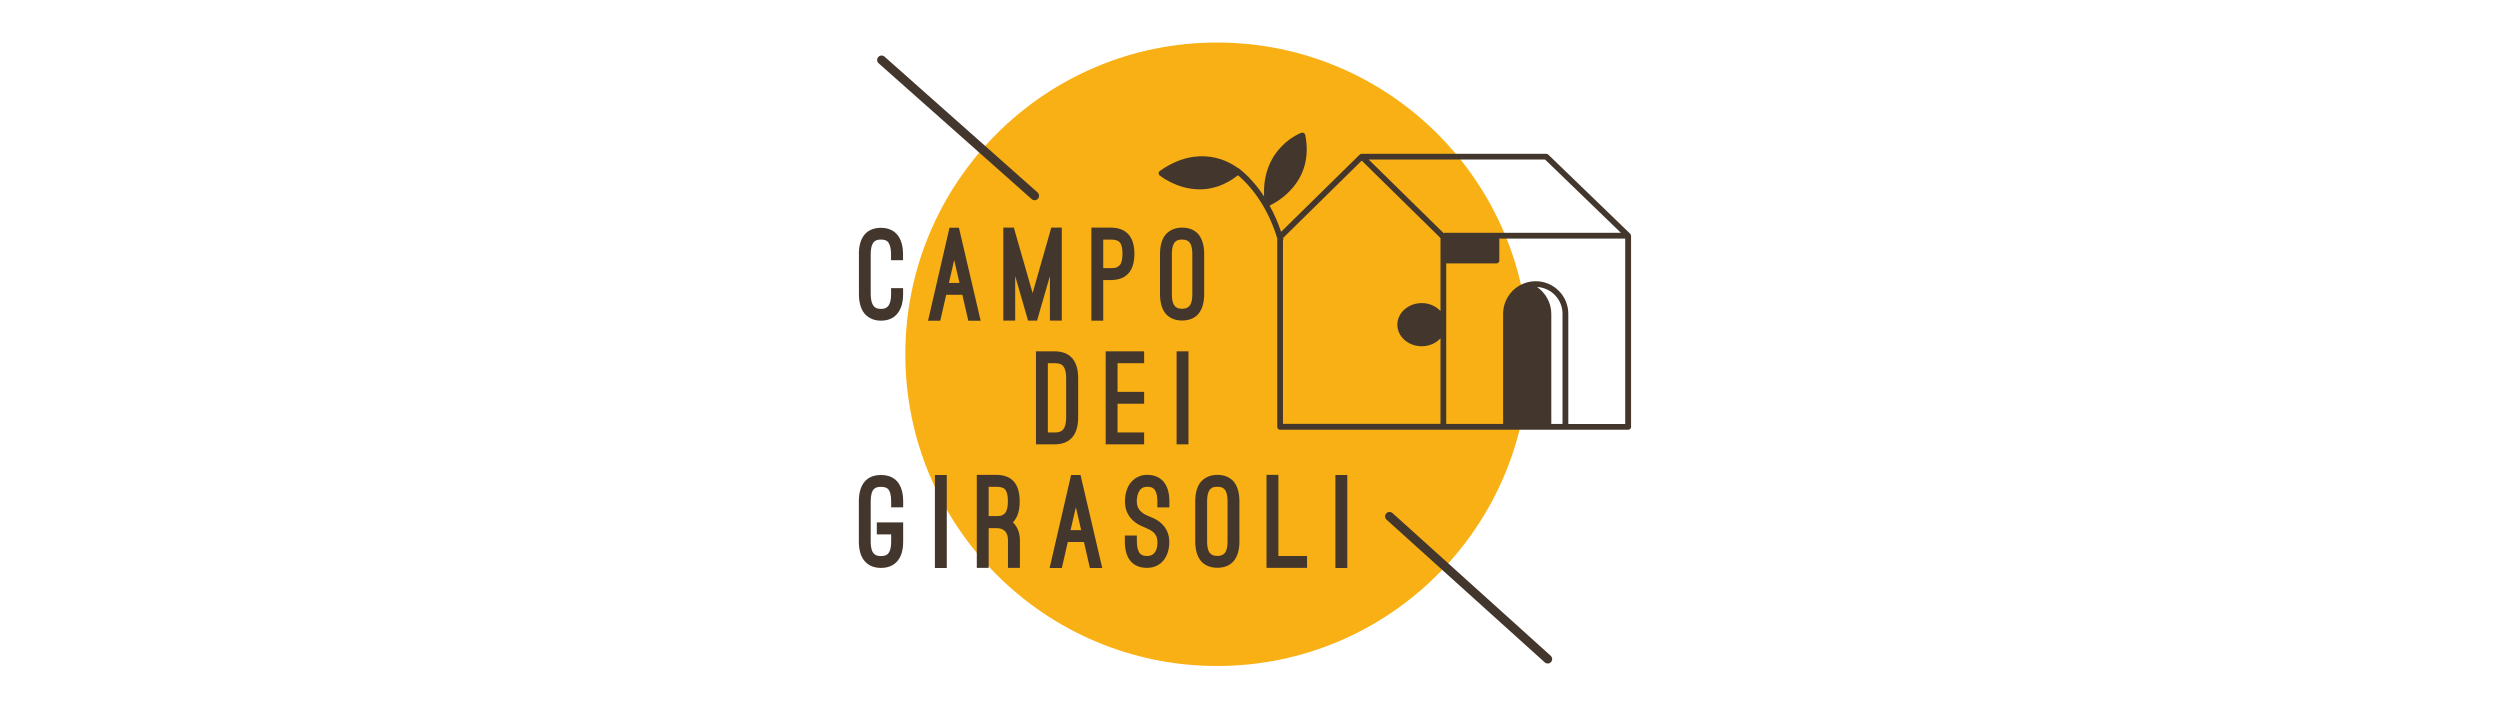 <?xml version="1.0" encoding="UTF-8"?>
<!DOCTYPE svg PUBLIC '-//W3C//DTD SVG 1.0//EN'
          'http://www.w3.org/TR/2001/REC-SVG-20010904/DTD/svg10.dtd'>
<svg height="99" viewBox="0 0 348.66 99.21" width="349" xmlns="http://www.w3.org/2000/svg" xmlns:xlink="http://www.w3.org/1999/xlink"
><circle cx="169.72" cy="49.56" fill="#f9b014" r="43.61"
  /><g fill="#43362d"
  ><path d="M119.61,35.57c0-1.15,0.25-2.05,0.74-2.68c0.37-0.48,1.08-1.02,2.35-1.02c1.27,0,1.96,0.55,2.33,1.02 c0.51,0.65,0.76,1.54,0.76,2.68v0.83h-1.68v-0.83c0-1.01-0.23-1.55-0.51-1.8c-0.3-0.25-0.67-0.25-0.9-0.25c-0.26,0-0.6,0-0.9,0.25 s-0.53,0.79-0.53,1.8v5.58c0,0.76,0.14,1.32,0.41,1.66c0.05,0.09,0.16,0.18,0.32,0.26c0.16,0.09,0.39,0.14,0.71,0.14 c0.64,0,0.88-0.25,1.02-0.41c0.26-0.35,0.39-0.9,0.39-1.66v-0.83h1.68v0.83c0,1.15-0.25,2.03-0.76,2.68 c-0.37,0.48-1.06,1.04-2.33,1.04c-0.64,0-1.11-0.14-1.5-0.35c-0.39-0.19-0.65-0.46-0.85-0.69c-0.49-0.64-0.74-1.54-0.74-2.68V35.57 z"
    /><path d="M134.09,41.24h-2.26L131,44.87h-1.71l3-13.01h1.32l3.04,13.01h-1.73L134.09,41.24z M132.21,39.58h1.48 l-0.74-3.2L132.21,39.58z"
    /><path d="M143.28,44.85l-1.8-6.23v6.23h-1.66V31.84h1.47l2.63,9.16l2.61-9.16H148v13.01h-1.66v-6.23l-1.8,6.23H143.28z"
    /><path d="M153.8,39.19v5.67h-1.66V31.84h2.7c2.21,0,3.32,1.32,3.32,3.65c0,2.38-1.08,3.69-3.32,3.69H153.8z M153.8,33.52v3.99h1.04c0.46,0,0.78-0.05,0.94-0.16c0.16-0.11,0.26-0.19,0.32-0.25c0.26-0.26,0.39-0.81,0.39-1.61 c0-0.85-0.14-1.34-0.41-1.62c-0.28-0.28-0.69-0.35-1.24-0.35H153.8z"
    /><path d="M161.74,35.55c0-1.15,0.25-2.05,0.74-2.68c0.19-0.23,0.46-0.48,0.85-0.69c0.39-0.19,0.86-0.34,1.5-0.34 c1.27,0,1.98,0.55,2.35,1.02c0.49,0.64,0.74,1.54,0.74,2.68v5.6c0,1.15-0.25,2.05-0.74,2.68c-0.37,0.48-1.08,1.02-2.35,1.02 c-1.25,0-1.98-0.55-2.35-1.02c-0.49-0.64-0.74-1.54-0.74-2.68V35.55z M163.4,41.15c0,1.04,0.23,1.54,0.53,1.78 c0.3,0.25,0.64,0.26,0.9,0.26c0.23,0,0.6-0.02,0.9-0.26c0.3-0.25,0.53-0.74,0.53-1.78v-5.6c0-1.01-0.23-1.54-0.53-1.78 s-0.67-0.25-0.9-0.25c-0.26,0-0.6,0-0.9,0.25s-0.53,0.78-0.53,1.78V41.15z"
    /><path d="M144.39,62.16V49.15h2.6c2.24,0,3.3,1.38,3.3,3.76v5.47c0,2.38-1.06,3.78-3.3,3.78H144.39z M146.05,50.81v9.69 h0.94c0.42,0,0.83-0.05,1.13-0.34c0.28-0.28,0.49-0.81,0.49-1.78v-5.47c0-0.97-0.21-1.5-0.49-1.78c-0.3-0.28-0.71-0.32-1.13-0.32 H146.05z"
    /><path d="M159.52,49.15v1.66h-3.72v4.01h3.72v1.66h-3.72v4.02h3.72v1.66h-5.38V49.15H159.52z"
    /><path d="M165.72,62.16h-1.66V49.15h1.66V62.16z"
    /><path d="M119.61,70.14c0-2.33,1.04-3.69,3.09-3.69c2.07,0,3.11,1.36,3.11,3.69v0.83h-1.68v-0.83 c0-0.94-0.18-1.45-0.44-1.73c-0.28-0.26-0.64-0.3-0.99-0.3c-0.35,0-0.71,0.04-0.97,0.3c-0.28,0.28-0.46,0.79-0.46,1.73v5.61 c0,1.04,0.23,1.54,0.53,1.78c0.3,0.25,0.64,0.26,0.9,0.26c0.26,0,0.62-0.02,0.92-0.26c0.28-0.25,0.51-0.74,0.51-1.78v-0.99h-2.01 v-1.68h3.69v2.67c0,1.17-0.25,2.07-0.76,2.68c-0.37,0.48-1.08,1.02-2.35,1.02c-1.25,0-1.96-0.55-2.33-1.02 c-0.51-0.62-0.76-1.52-0.76-2.68V70.14z"
    /><path d="M131.91,79.46h-1.66V66.45h1.66V79.46z"
    /><path d="M142.15,79.44h-1.68v-3.85c0-1.15-0.55-1.71-1.66-1.71h-1.04v5.56h-1.66V66.43h2.7c2.24,0,3.3,1.29,3.3,3.71 c0,1.2-0.26,2.12-0.78,2.74c-0.02,0.02-0.05,0.05-0.07,0.09c-0.04,0.04-0.07,0.07-0.11,0.09c0.64,0.62,0.99,1.47,0.99,2.54V79.44z M137.77,72.2h1.04c0.44,0,0.76-0.05,0.94-0.16c0.16-0.11,0.26-0.19,0.32-0.25c0.26-0.34,0.39-0.88,0.39-1.66 c0-0.87-0.14-1.38-0.41-1.68c-0.28-0.28-0.69-0.35-1.24-0.35h-1.04V72.2z"
    /><path d="M151.1,75.82h-2.26l-0.83,3.64h-1.71l3-13.01h1.32l3.04,13.01h-1.73L151.1,75.82z M149.23,74.16h1.48 l-0.74-3.2L149.23,74.16z"
    /><path d="M156.84,74.92h1.66v0.83c0,0.76,0.14,1.31,0.41,1.64c0.05,0.09,0.16,0.16,0.32,0.25 c0.16,0.09,0.39,0.14,0.72,0.14c0.64,0,0.99-0.32,1.2-0.71c0.19-0.39,0.23-0.88,0.23-1.24c0-0.62-0.21-1.02-0.51-1.32 c-0.3-0.28-0.71-0.48-1.08-0.64l-0.32-0.14c-0.37-0.16-1.01-0.42-1.57-0.97c-0.71-0.69-1.06-1.55-1.06-2.61 c0-1.11,0.3-2.05,0.86-2.7c0.55-0.64,1.32-1.02,2.24-1.02c1.27,0,1.98,0.55,2.35,1.02c0.51,0.65,0.76,1.55,0.76,2.7v0.83h-1.68 v-0.83c0-1.01-0.23-1.55-0.53-1.8c-0.3-0.25-0.67-0.25-0.9-0.25c-0.69,0-1.02,0.37-1.22,0.83c-0.21,0.46-0.23,0.99-0.23,1.22 c0,0.62,0.21,1.02,0.51,1.34s0.71,0.55,1.13,0.71l0.28,0.12c0.34,0.14,0.97,0.37,1.54,0.92c0.72,0.67,1.09,1.54,1.09,2.6 c0,1.99-1.11,3.6-3.11,3.6c-2.07,0-3.11-1.36-3.11-3.69V74.92z"
    /><path d="M166.67,70.14c0-1.15,0.25-2.05,0.74-2.68c0.19-0.23,0.46-0.48,0.85-0.69c0.39-0.19,0.86-0.34,1.5-0.34 c1.27,0,1.98,0.55,2.35,1.02c0.49,0.64,0.74,1.54,0.74,2.68v5.6c0,1.15-0.25,2.05-0.74,2.68c-0.37,0.48-1.08,1.02-2.35,1.02 c-1.25,0-1.98-0.55-2.35-1.02c-0.49-0.64-0.74-1.54-0.74-2.68V70.14z M168.33,75.73c0,1.04,0.23,1.54,0.53,1.78s0.64,0.26,0.9,0.26 c0.23,0,0.6-0.02,0.9-0.26c0.3-0.25,0.53-0.74,0.53-1.78v-5.6c0-1.01-0.23-1.54-0.53-1.78c-0.3-0.25-0.67-0.25-0.9-0.25 c-0.26,0-0.6,0-0.9,0.25c-0.3,0.25-0.53,0.78-0.53,1.78V75.73z"
    /><path d="M182.31,79.44h-5.67V66.43h1.66v11.35h4.01V79.44z"
    /><path d="M187.94,79.46h-1.66V66.45h1.66V79.46z"
  /></g
  ><path d="M227.62,32.92c0-0.02-0.01-0.03-0.01-0.05c-0.02-0.07-0.05-0.13-0.1-0.18c0,0,0,0,0,0l-11.45-11.06 c-0.07-0.07-0.18-0.11-0.28-0.11h-25.82c-0.01,0-0.01,0-0.02,0c-0.05,0-0.09,0.01-0.14,0.03c-0.04,0.01-0.06,0.04-0.09,0.06 c-0.01,0.01-0.03,0.01-0.04,0.02l-10.99,10.8c-0.43-1.29-0.97-2.52-1.61-3.67c0.94-0.44,6.31-3.25,4.99-9.89 c-0.02-0.11-0.09-0.21-0.2-0.27c-0.1-0.06-0.22-0.07-0.33-0.03c-0.06,0.02-5.54,2.02-5.23,8.91c-1.02-1.55-2.21-2.89-3.53-3.92 c-0.05-0.04-0.1-0.06-0.15-0.07c-1.12-0.83-5.43-3.44-10.9,0.42c-0.1,0.07-0.17,0.19-0.17,0.31c-0.01,0.13,0.05,0.25,0.15,0.33 c0.04,0.03,2.39,1.94,5.6,1.94c1.63,0,3.47-0.5,5.35-1.97c2.43,2.05,4.41,5.22,5.49,8.82v26.38c0,0.22,0.18,0.4,0.4,0.4h22.85h8.77 h3.25h2.68h2.39h8.76c0.22,0,0.4-0.18,0.4-0.4V32.97C227.63,32.95,227.62,32.93,227.62,32.92z M226.22,32.57h-24.64 c-0.06,0-0.12,0.02-0.17,0.04l-10.47-10.29h24.67L226.22,32.57z M178.94,33.63c0.05-0.09,0.07-0.2,0.04-0.31 c0-0.01-0.01-0.02-0.01-0.04l10.99-10.81l11.02,10.83v10.21c-0.63-0.67-1.56-1.11-2.62-1.11c-1.88,0-3.42,1.36-3.42,3.02 s1.53,3.02,3.42,3.02c1.06,0,2-0.44,2.62-1.11v11.97h-22.04V33.63z M216.48,59.31V43.9c0-1.51-0.77-2.9-1.99-3.75 c1.98,0.1,3.56,1.74,3.56,3.75v15.41H216.48z M218.86,59.31V43.9c0-2.52-2.05-4.56-4.56-4.56c-2.52,0-4.56,2.05-4.56,4.56v15.41 h-7.96V36.85h7.03c0.22,0,0.4-0.18,0.4-0.4v-3.07h17.61v25.94H218.86z" fill="#43362d"
  /><path d="M215.98 92.2L193.85 72.24" fill="none" stroke="#43362d" stroke-linecap="round" stroke-linejoin="round" stroke-miterlimit="10" stroke-width="1.243"
  /><path d="M144.2 27.39L122.79 8.39" fill="none" stroke="#43362d" stroke-linecap="round" stroke-linejoin="round" stroke-miterlimit="10" stroke-width="1.243"
/></svg
>
